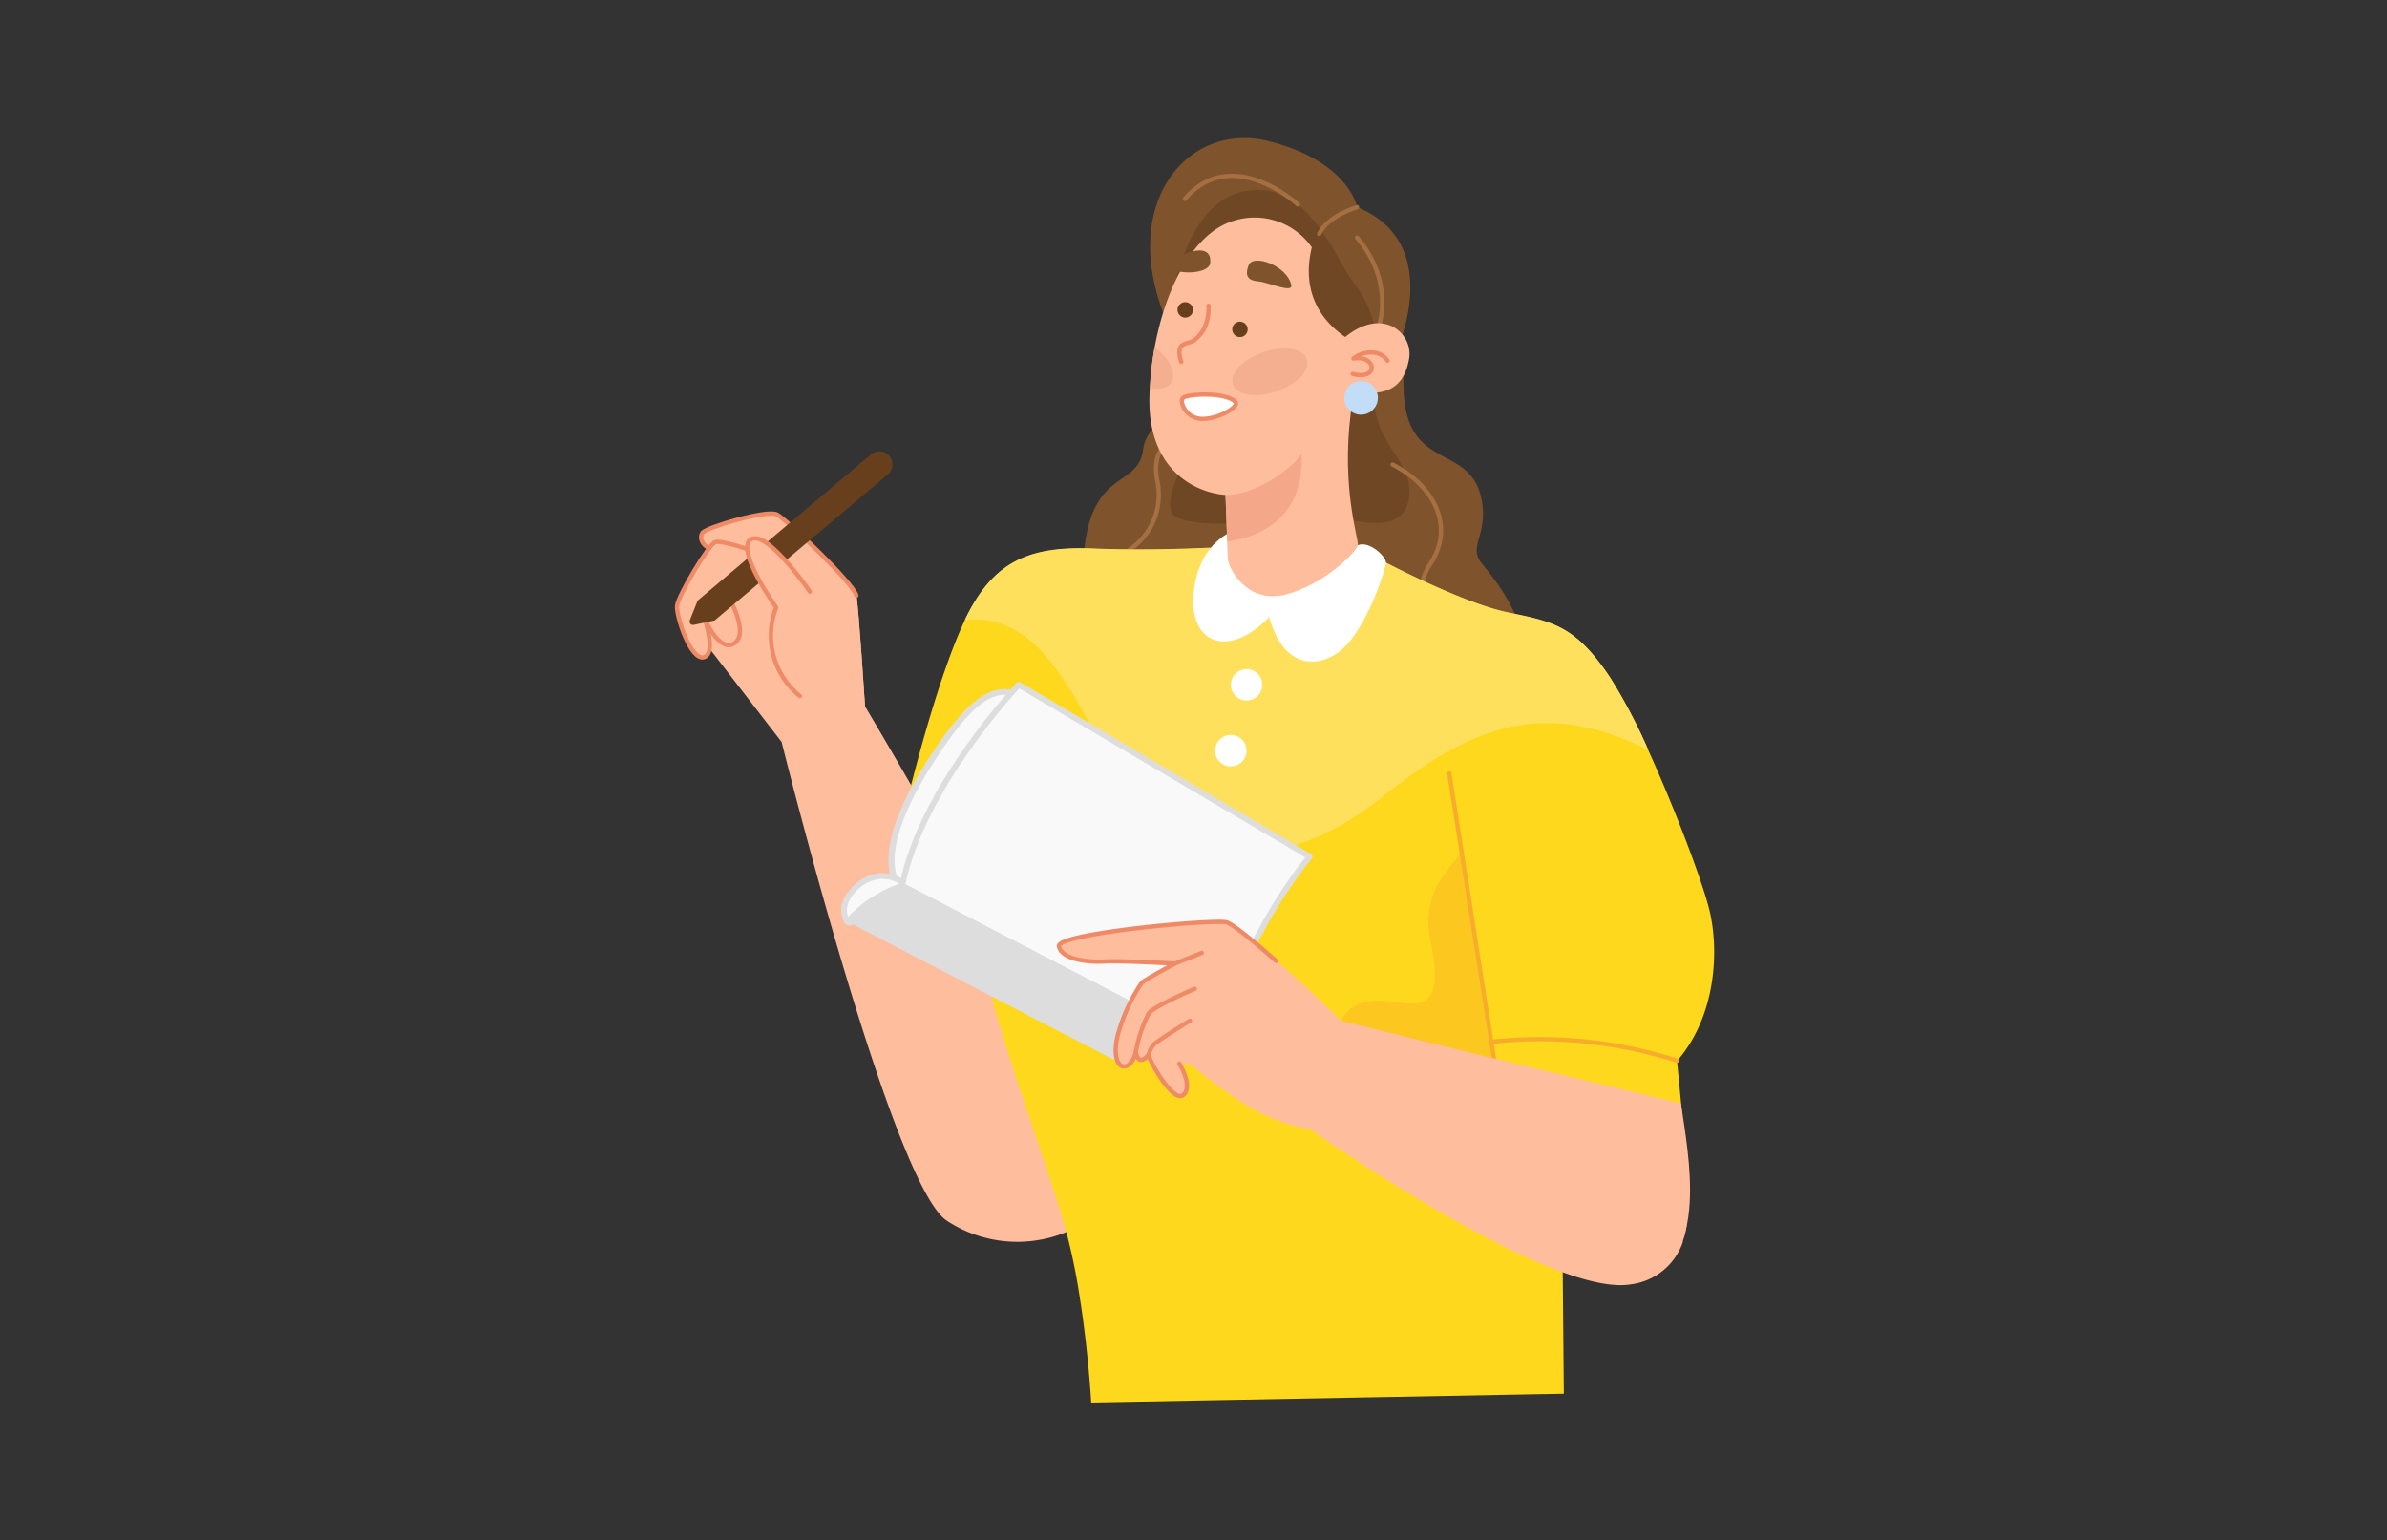 <svg xmlns:inkscape="http://www.inkscape.org/namespaces/inkscape" xmlns:sodipodi="http://sodipodi.sourceforge.net/DTD/sodipodi-0.dtd" xmlns="http://www.w3.org/2000/svg" xmlns:svg="http://www.w3.org/2000/svg" viewBox="0 0 339.08 218.8" id="svg42" sodipodi:docname="DrawKit Vector Illustration Team Work (16).svg" inkscape:version="1.4.2 (ebf0e94, 2025-05-08)"><rect x="0" y="0" width="339.08" height="218.8" fill="#333333" stroke="none"/><defs id="defs1"><style id="style1">.cls-1{fill:#7f542d;}.cls-2{fill:#704725;}.cls-15,.cls-3,.cls-6{fill:none;}.cls-3{stroke:#a56f42;}.cls-10,.cls-15,.cls-19,.cls-3,.cls-6,.cls-7{stroke-linecap:round;stroke-linejoin:round;}.cls-10,.cls-15,.cls-3,.cls-6,.cls-7{stroke-width:0.61px;}.cls-10,.cls-4{fill:#febd9d;}.cls-5{fill:#683f1d;}.cls-10,.cls-6,.cls-7{stroke:#ef8a66;}.cls-14,.cls-7{fill:#fff;}.cls-8{fill:#f4af90;}.cls-9{fill:#c3dcf8;}.cls-11{fill:#fed81d;}.cls-12{fill:#ffe05c;}.cls-13{fill:#fcc71f;}.cls-15{stroke:#f7ad2b;}.cls-16{fill:#f4a789;}.cls-17,.cls-19{fill:#f9f9f9;}.cls-18,.cls-20{fill:#ddd;}.cls-19,.cls-20{stroke:#ddd;stroke-width:0.82px;}.cls-20{stroke-miterlimit:10;}</style></defs><g id="Girl_Mid" data-name="Girl Mid" transform="matrix(-1,0,0,1,339.369,0)"><g id="head"><path class="cls-1" d="m 122.7,93.42 c 0.18,-6.28 4.4,-11.15 6.27,-13.5 1.87,-2.35 -1.16,-4.14 0,-9.27 1.78,-7.87 11.03,-3.45 11.03,-16.12 0,-3.94 0.94,-4.78 0.94,-4.78 0,0 -6.94,-15.26 5.65,-20.32 0,0 1.12,-6.48 12.56,-9.38 11.44,-2.9 21.74,8.9 14.33,26 l -0.56,13.5 A 5,5 0 0 1 177,64 c 0.84,5.72 8.15,2.16 8.53,17 z" id="path1"></path><path class="cls-2" d="m 149.28,73.35 c -5.68,1.76 -10.14,1.44 -10.14,-3.64 0,-4.76 5.89,-7.3 4.93,-15 -0.96,-7.7 0.53,-11.42 3.14,-14.77 2.61,-3.35 6.37,-14.75 15.63,-12.73 9.26,2.02 10.64,18.79 10.64,18.79 l -4.89,15.61 c 0,0 6,8.32 4.24,11.35 -1.76,3.03 -23.55,0.39 -23.55,0.39 z" id="path2"></path><path class="cls-3" d="m 171.47,62.32 c 0,0 4.68,0.07 3.48,6.1 a 9.36,9.36 0 0 0 5.18,10.36" id="path3"></path><path class="cls-3" d="m 146.59,33.75 c -5.2,6.1 -3.19,12.18 -3.19,12.18" id="path4"></path><path class="cls-3" d="m 141.54,66 c -5.65,2.89 -8.94,8.55 -5.42,14 a 8.77,8.77 0 0 1 1.13,7.38" id="path5"></path><path class="cls-3" d="m 146.59,29.43 c 0,0 4.18,1.21 5.38,3.8" id="path6"></path><path class="cls-3" d="m 155,29.05 c 0,0 9.35,-8.6 16.05,-0.8" id="path7"></path><path class="cls-4" d="m 176.09,56.51 c 0.2,10.84 -7.23,13.58 -10.81,13.8 v 0 c -8.21,0.29 -15.81,-9 -18.35,-12.52 -0.09,-0.73 -0.19,-1.47 -0.31,-2.23 -4.88,1 -6.88,-1.24 -7.43,-4.68 -0.55,-3.44 3.65,-7.43 9.09,-3 5.1,-3.52 5.81,-8.4 4.74,-12.74 a 9.88,9.88 0 0 1 11.08,-3.78 c 5.7,1.66 9.67,9.45 11.24,17.94 a 46.59,46.59 0 0 1 0.7,5.86 c 0.02,0.45 0.04,0.9 0.05,1.35 z" id="path8"></path><path class="cls-1" d="m 167.46,37.38 c 0.18,1.44 3.9,1.67 5.57,0.83 1.67,-0.84 -6.03,-4.94 -5.57,-0.83 z" id="path9"></path><path class="cls-1" d="m 155.94,40.47 c -0.29,1.28 3.36,-0.4 4.69,-0.5 1.33,-0.1 2,-0.68 1.36,-2.31 -0.64,-1.63 -5.44,0.06 -6.05,2.81 z" id="path10"></path><circle class="cls-5" cx="163.23" cy="46.79" r="1.1" id="circle10"></circle><circle class="cls-5" cx="171" cy="44.02" r="1.1" id="circle11"></circle><path class="cls-6" d="m 167.68,43.43 c -0.08,3.28 1.5,4.41 1.89,4.79 0.89,0.87 3,0 2,3.19" id="path11"></path><path class="cls-7" d="m 163.88,57.07 c 1.42,-1.41 6.81,-1.12 7.42,-0.56 0.61,0.56 -0.42,3 -2.76,3 -2.34,0 -5.32,-1.77 -4.66,-2.44 z" id="path12"></path><path class="cls-6" d="m 142.26,51.24 c 1.24,-1.82 3.82,-1.21 4.85,-0.3 -3.33,-0.55 -3.64,3.16 0.1,2.18" id="path13"></path><path class="cls-8" d="m 164.24,54.6 c -0.53,1.55 -3.3,2 -6.21,1 -2.91,-1 -4.83,-3 -4.31,-4.57 0.52,-1.57 3.3,-2 6.2,-1 2.9,1 4.84,3.02 4.32,4.57 z" id="path14"></path><path class="cls-8" d="m 176,55.14 c -1.37,0.26 -2.51,0 -3,-0.75 -0.83,-1.23 0.2,-3.42 2.34,-5.1 a 46.66,46.66 0 0 1 0.66,5.85 z" id="path15"></path><path class="cls-9" d="m 143.64,56.51 a 2.39,2.39 0 1 0 2.36,-2.38 2.39,2.39 0 0 0 -2.36,2.38 z" id="path16"></path></g><g id="hand"><path class="cls-4" d="m 240,90.3 -11.66,15.1 c 0,0 -15.6,62.73 -23.45,68 a 18.22,18.22 0 0 1 -17,1.63 0.45,0.45 0 0 0 0,-0.11 c 0,-0.15 -7,-5.86 -5.62,-14.49 0.12,-0.8 15.7,-27.73 22.38,-39.59 5.34,-9.56 11.83,-20.48 11.83,-20.48 z" id="path17"></path><path class="cls-4" d="m 216.49,100.38 c 0,0 0.91,-14.17 1.23,-15.76 0.32,-1.59 9.89,-10.8 11.25,-11.53 1.36,-0.73 9.84,1.78 10.53,2.55 0.69,0.77 -0.09,2.6 -2.37,2.46 -2.28,-0.14 -0.32,5.38 -0.32,5.38 0,0 3.69,3.9 3.14,6.82 0,0 -14.3,14.41 -14.48,14.36 -0.18,-0.05 -8.98,-4.28 -8.98,-4.28 z" id="path18"></path><path class="cls-4" d="m 216.49,100.38 c 0,0 0.91,-14.17 1.23,-15.76 0.32,-1.59 9.89,-10.8 11.25,-11.53 1.36,-0.73 9.84,1.78 10.53,2.55 0.69,0.77 -0.09,2.6 -2.37,2.46 -2.28,-0.14 -0.32,5.38 -0.32,5.38 0,0 3.69,3.9 3.14,6.82 0,0 -14.3,14.41 -14.48,14.36 -0.18,-0.05 -8.98,-4.28 -8.98,-4.28 z" id="path19"></path><path class="cls-6" d="M 217.72,84.62 C 218,83 227.61,73.82 229,73.09 c 1.39,-0.73 9.84,1.78 10.53,2.55 0.69,0.77 -0.09,2.6 -2.37,2.46" id="path20"></path><path class="cls-10" d="m 231.39,78.79 c 0.13,-0.32 5.47,-2.1 6.38,-1.78 0.91,0.32 5.28,7.61 5.42,9.06 0.14,1.45 -1.94,7.86 -3.83,7.29 -1.89,-0.57 0.08,-6 0.08,-6 z" id="path21"></path><path class="cls-10" d="m 235.08,91.41 c 1.54,1 3.34,-1.34 4.36,-4 L 236,84.57 c 0,0 -3.2,5.33 -0.92,6.84 z" id="path22"></path><path class="cls-5" d="m 240.26,85.31 1.12,2.8 a 0.49,0.49 0 0 1 -0.56,0.66 L 237.87,88.15 213.25,67.4 a 1.85,1.85 0 0 1 -0.22,-2.61 v 0 a 1.86,1.86 0 0 1 2.62,-0.23 z" id="path23"></path><path class="cls-10" d="m 224.33,84.05 c 2.77,-4 5.81,-7.14 7.29,-7.5 2.23,-0.54 2.73,2.1 -2.51,9.75 a 11,11 0 0 1 -3.37,12.58" id="path24"></path></g><g id="body"><path class="cls-11" d="m 201.86,131 c -0.17,0.8 -1.42,3.1 -1.6,3.89 -3.64,15.46 -9.72,30.41 -12.36,40.1 a 85.72,85.72 0 0 0 -1.79,8.53 c -1.33,8.1 -1.75,15.72 -1.75,15.72 l -59.89,-1.12 -7.25,-0.13 0.28,-30.63 0.06,-6.44 c 0,0 -17.12,-1.18 -17.25,-0.83 -0.13,0.35 0.83,-9.36 0.83,-9.36 -5.61,-6.44 -6,-15.87 -4.57,-21.55 0.93,-3.8 4.74,-14 8.65,-22.59 A 78,78 0 0 1 110.7,96.2 c 4.92,-7.28 8,-7.83 14.42,-9.15 6.42,-1.32 17.4,-7.1 17.4,-7.1 l 20.78,-2.33 c 0,0 10.88,0.76 20.58,0.35 9.22,-0.39 14.4,1.69 18.45,10.18 0.21,0.44 0.43,0.91 0.64,1.4 3,7 5.68,16.93 7,22.07 -4.16,9.94 -8.11,19.38 -8.11,19.38 z" id="path25"></path><path class="cls-12" d="m 202.33,88.1 c -8.5,-0.92 -13.81,6.13 -20.05,19.49 -7.45,15.91 -23.7,18.1 -39.26,5.63 -13.71,-11 -23.76,-13.59 -37.8,-6.68 a 78,78 0 0 1 5.48,-10.39 c 4.92,-7.28 8,-7.83 14.42,-9.15 6.42,-1.32 17.4,-7.1 17.4,-7.1 l 20.78,-2.33 c 0,0 10.88,0.76 20.58,0.35 9.22,-0.39 14.4,1.69 18.45,10.18 z" id="path26"></path><path class="cls-13" d="M 126.19,156.49 131.75,121 c 1.55,2.38 5.82,5.68 4.44,12.39 -3.51,16.95 8.2,3.53 12.76,11.68 1.89,3.36 -14.11,8.93 -22.76,11.42 z" id="path27"></path><path class="cls-14" d="m 146.49,77.46 c -1.61,-0.7 -4,1.6 -4,2.44 0,0.84 2.36,8.18 5.51,11.63 3.15,3.45 8.89,4.18 11.07,-3.88 5.82,6.06 11.51,3.78 10.72,-3.59 -0.79,-7.37 -6,-8.79 -6,-8.79 z" id="path28"></path><polyline class="cls-15" points="125.69 159.69 126.19 156.49 131.75 120.97 133.49 109.87" id="polyline28"></polyline><path class="cls-15" d="M 101.14,150.68 A 63.71,63.71 0 0 1 127.51,148" id="path29"></path><circle class="cls-14" cx="162.29" cy="97.28" r="2.23" id="circle29"></circle><circle class="cls-14" cx="164.53" cy="106.64" r="2.23" id="circle30"></circle><path class="cls-4" d="m 106,182 v 0 c -9.41,-3.24 -6.51,-17.68 -5.42,-25.23 l 10.51,-2.54 16.1,-3.88 c 0,0 2.73,35.42 -21.19,31.65 z" id="path30"></path><path class="cls-4" d="m 165.28,70.32 c 0,0.2 -0.14,3.93 -0.24,6.61 0,1.18 -0.09,2.16 -0.11,2.53 -0.06,1.24 -2.69,6.4 -8.19,5 -5.5,-1.4 -10.12,-6.13 -10.26,-7 -0.14,-0.87 2.38,-8 1,-18.86 4.84,-5.6 18.9,-2.09 17.8,11.72 z" id="path31"></path><path class="cls-16" d="m 165.28,70.31 c 0,0 -0.14,3.86 -0.25,6.62 -3.78,-0.52 -11,-2.76 -10.55,-12.44 1.59,2.37 7.03,5.99 10.8,5.82 z" id="path32"></path></g><g id="hand-2" data-name="hand"><path class="cls-17" d="m 211.2,126.26 a 0.42,0.42 0 0 1 -0.31,-0.17 l -18.27,-25.95 a 0.43,0.43 0 0 1 -0.07,-0.33 0.41,0.41 0 0 1 0.2,-0.26 8.09,8.09 0 0 1 3.84,-1.25 c 3,0 6,2.76 10.39,9.53 8.18,12.56 5.55,17.18 4.55,18.29 a 0.41,0.41 0 0 1 -0.31,0.14 z" id="path33"></path><path class="cls-18" d="m 196.59,98.7 c 2.59,0 5.41,2.24 10,9.36 6.8,10.45 6.34,15.83 4.58,17.79 L 193,99.9 a 7.57,7.57 0 0 1 3.64,-1.2 m 0,-0.81 v 0 a 8.44,8.44 0 0 0 -4,1.3 0.84,0.84 0 0 0 -0.27,1.19 l 18.27,25.94 a 0.85,0.85 0 0 0 0.63,0.35 v 0 a 0.81,0.81 0 0 0 0.61,-0.27 c 1,-1.17 3.83,-6 -4.51,-18.79 -4.5,-6.91 -7.61,-9.72 -10.73,-9.72 z" id="path34"></path><path class="cls-17" d="m 218.71,131 a 0.43,0.43 0 0 1 -0.22,-0.06 L 211,126.2 a 0.44,0.44 0 0 1 -0.18,-0.32 0.41,0.41 0 0 1 0.13,-0.33 4.33,4.33 0 0 1 3,-1.14 6,6 0 0 1 4.36,2.11 c 2.08,2.3 0.81,4.3 0.79,4.32 a 0.41,0.41 0 0 1 -0.39,0.16 z" id="path35"></path><path class="cls-18" d="m 213.9,124.82 a 5.63,5.63 0 0 1 4.06,2 c 1.89,2.09 0.75,3.82 0.75,3.82 l -7.49,-4.77 a 4,4 0 0 1 2.68,-1 m 0,-0.82 a 4.76,4.76 0 0 0 -3.22,1.24 0.82,0.82 0 0 0 -0.27,0.68 0.83,0.83 0 0 0 0.37,0.62 l 7.49,4.77 a 0.9,0.9 0 0 0 0.44,0.13 0.8,0.8 0 0 0 0.68,-0.37 c 0.07,-0.1 1.46,-2.29 -0.82,-4.82 A 6.41,6.41 0 0 0 213.9,124 Z" id="path36"></path><path class="cls-19" d="m 153.33,121.69 41.32,-24.41 c 0,0 13.75,14.41 16.57,28.57 l -43.85,22.75 c 0,0 -4.84,-15.6 -14.04,-26.91 z" id="path37"></path><path class="cls-20" d="m 169.44,147.53 10.56,3.15 38.69,-20.06 a 18,18 0 0 0 -7.49,-4.77 z" id="path38"></path><path class="cls-4" d="m 188.9,134.44 c -0.4,1.86 -4.15,2.3 -6.45,2.15 -2.3,-0.15 -10,0.3 -10,0.3 0,0 4.24,2.29 4.69,2.72 a 25.3,25.3 0 0 1 3.18,6.65 c 1.11,3.42 0.28,5.47 -0.84,5.22 -1.12,-0.25 -1.51,-2 -1.51,-2 -0.39,2.29 -1.81,0.39 -1.81,0.39 0,0.73 -3.51,7 -4.93,5.71 -1.42,-1.29 0.57,-4.44 0.57,-4.44 h -1.45 a 77.61,77.61 0 0 1 -8.41,6.09 26.51,26.51 0 0 1 -8.71,3.19 c 0,0 -6.78,4.8 -15.32,9.92 -10.54,6.34 -23.78,13.18 -30.19,12.12 a 9,9 0 0 1 -7.4,-6 v 0 a 0.88,0.88 0 0 0 0,-0.15 c 0,-0.12 -0.11,-0.3 -0.18,-0.53 -1,-3.29 -3.14,-17.41 27,-25.41 l 0.19,-0.05 21.57,-5.32 c 4.5,-4.59 14.51,-13.52 16.16,-14 1.65,-0.48 24.23,1.58 23.84,3.44 z" id="path39"></path><path class="cls-6" d="m 171.84,151.1 c 0,0 -2,3.17 -0.57,4.44 1.43,1.27 4.93,-5 4.93,-5.71 0,0 1.42,1.9 1.81,-0.39 0,0 0.39,1.8 1.51,2.05 1.12,0.25 1.95,-1.81 0.83,-5.23 a 24.59,24.59 0 0 0 -3.17,-6.64 c -0.44,-0.44 -4.69,-2.73 -4.69,-2.73 0,0 7.66,-0.44 10,-0.3 2.34,0.14 6.06,-0.29 6.45,-2.15 0.39,-1.86 -22.17,-3.9 -23.83,-3.41 -0.83,0.24 -3.75,2.6 -7,5.47" id="path40"></path><line class="cls-6" x1="172.49" y1="136.89" x2="168.65" y2="135.37" id="line40"></line><path class="cls-6" d="m 169.65,140.47 c 0,0 6.13,2.63 6.55,3.53 a 18.75,18.75 0 0 1 1.81,5.44" id="path41"></path><path class="cls-6" d="m 170.34,145 c 0,0 4.55,2.81 5.1,3.36 a 3.5,3.5 0 0 1 0.76,1.52" id="path42"></path></g></g></svg>